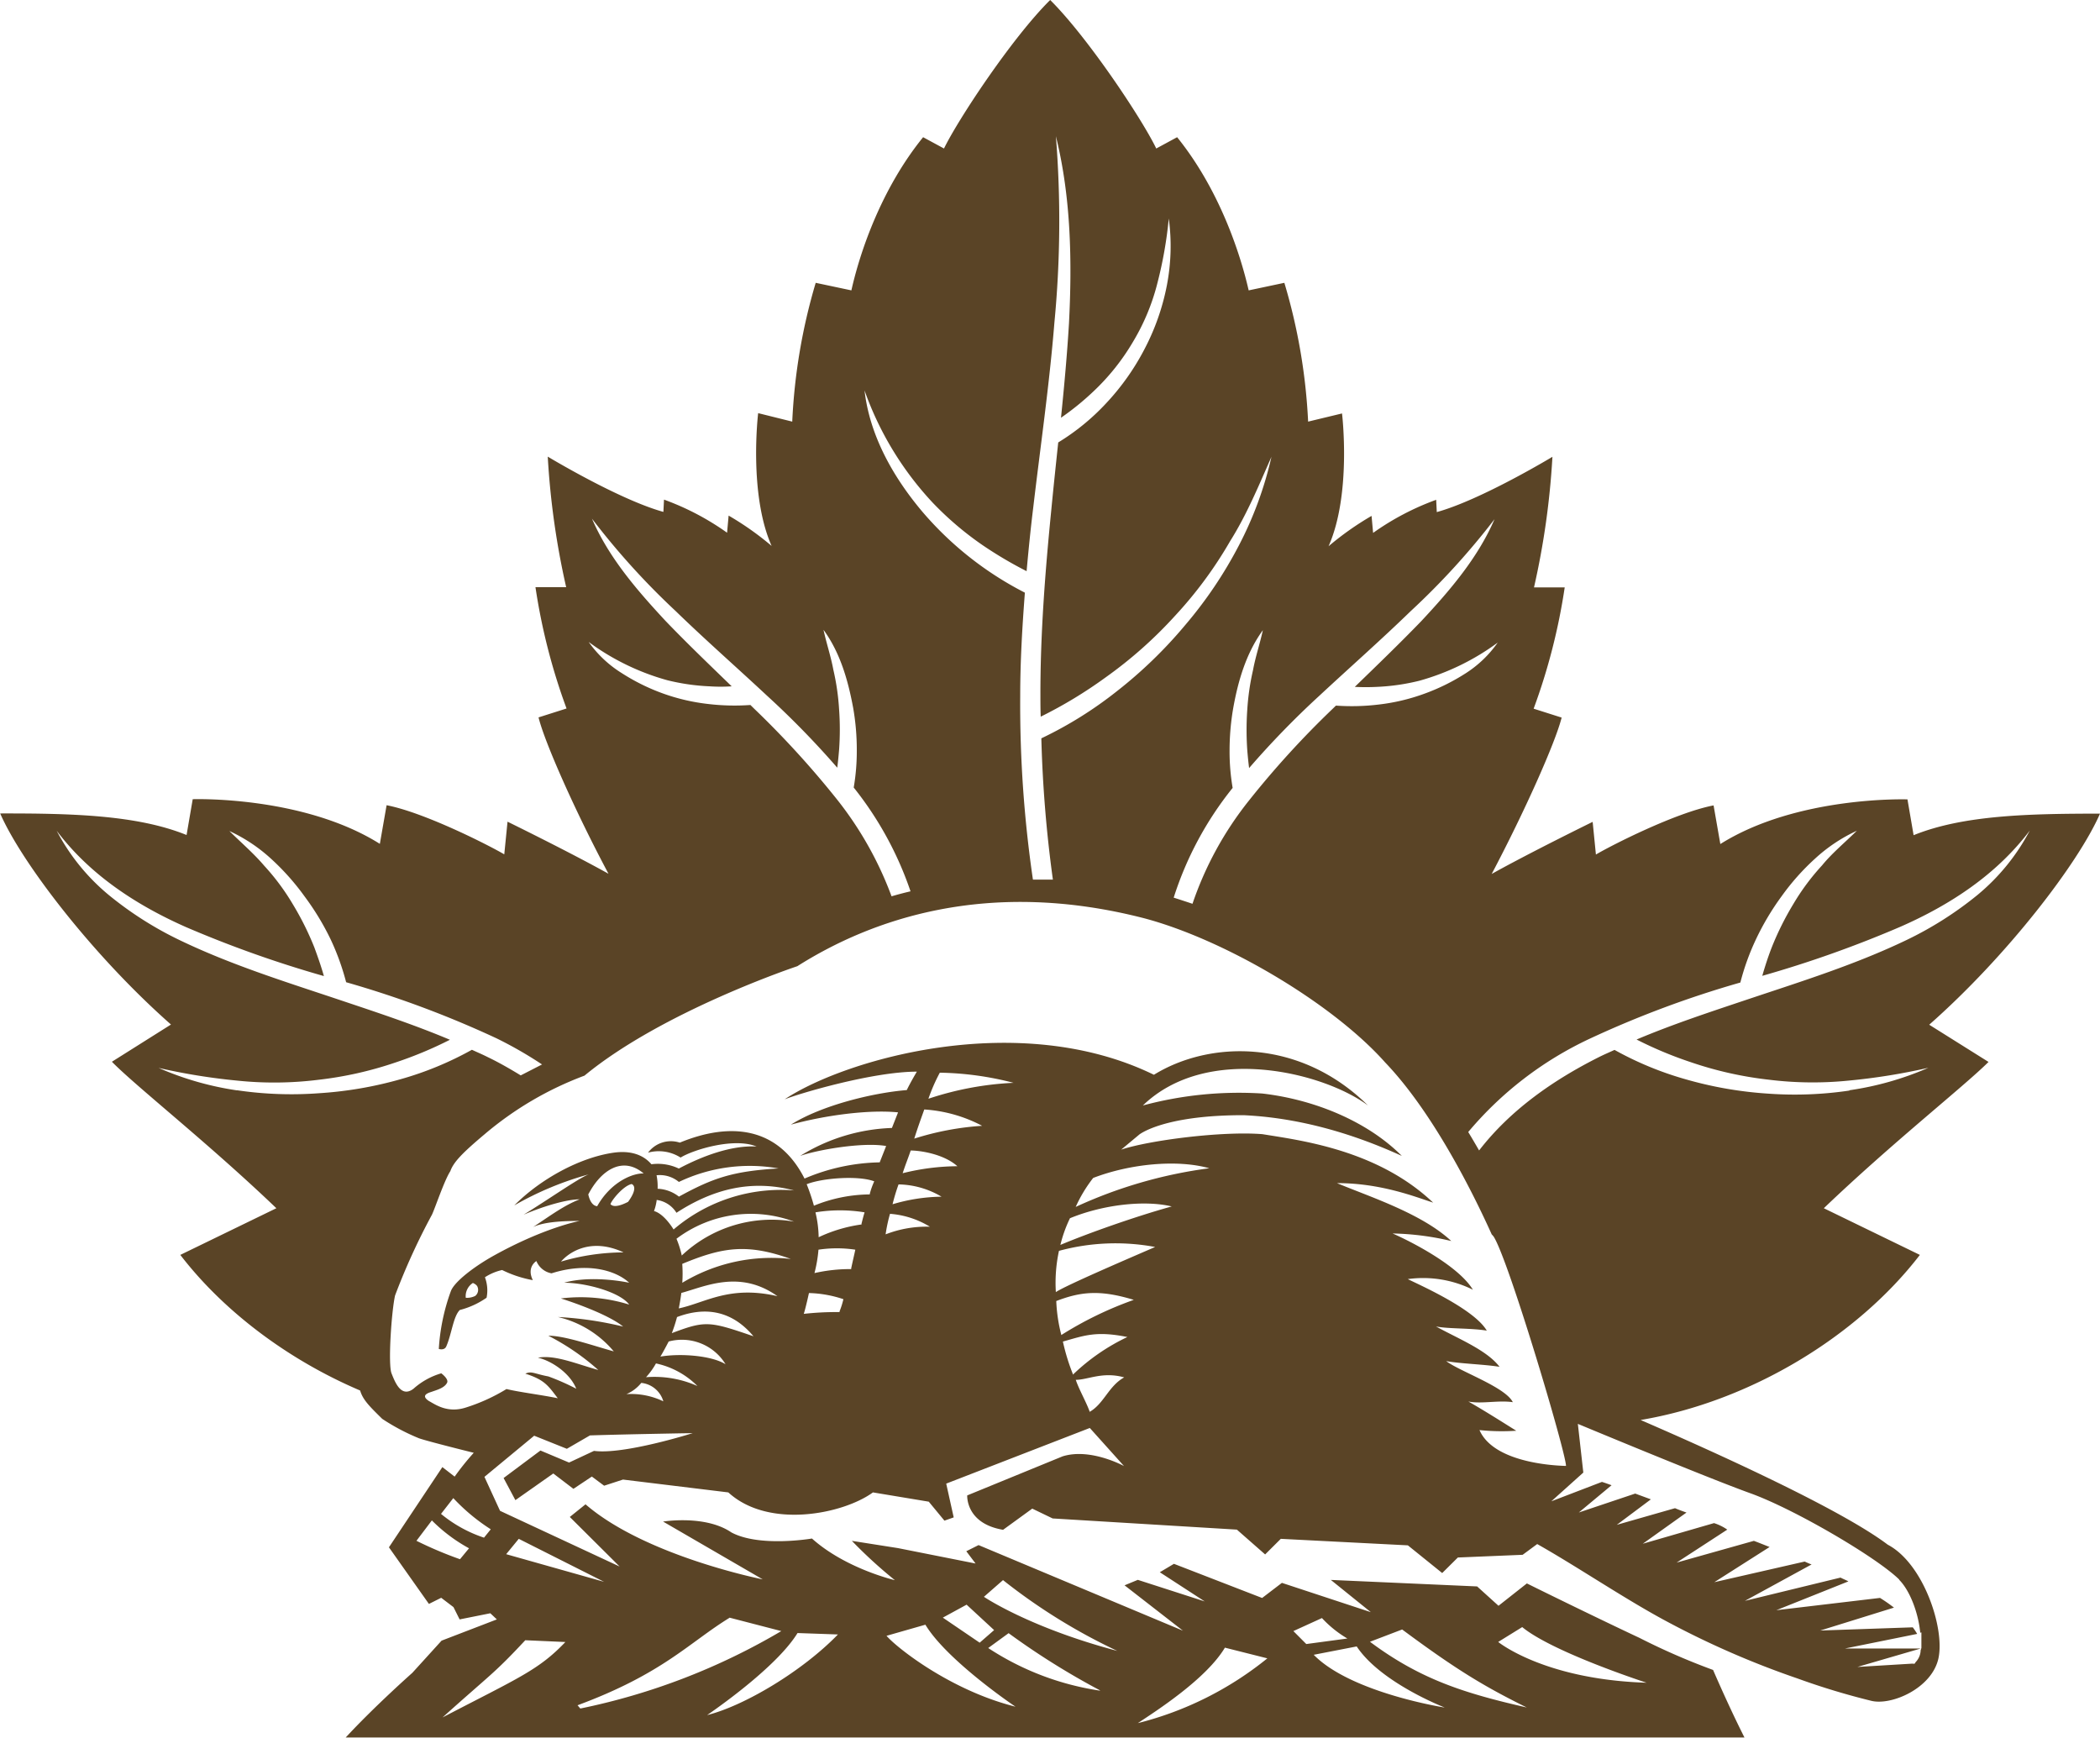 <svg viewBox="0 0 341.94 282.93" xmlns="http://www.w3.org/2000/svg"><path d="m314.13 166.85c12.66-11.16 24.29-26.3 27.81-34.37-11.58 0-22.29.24-30.35 3.51l-1-5.83s-17.92-.62-30.47 7.27l-1.1-6.29c-6.18 1.18-16.61 6.49-19.16 8l-.53-5.32s-10.11 4.95-16.44 8.48c5.34-10.11 10.37-21.38 11.39-25.46l-4.56-1.45a99.12 99.12 0 0 0 5.06-19.75h-5a128.41 128.41 0 0 0 3-21.26s-11.59 7-18.83 9l-.1-2a42.92 42.92 0 0 0 -10.27 5.39l-.25-2.77a48.35 48.35 0 0 0 -7 4.94c3.78-8.53 2.19-21.62 2.19-21.62l-5.52 1.33a94.25 94.25 0 0 0 -3.87-22.6l-5.81 1.23c-1.4-6.13-4.82-16.48-11.65-24.94l-3.4 1.84c-2.27-4.73-11.11-18.06-17.27-24.18-6.19 6.12-15 19.45-17.29 24.18l-3.4-1.84c-6.86 8.46-10.31 18.81-11.68 24.94l-5.81-1.23a94.25 94.25 0 0 0 -3.82 22.6l-5.55-1.38s-1.59 13.09 2.19 21.62a48.35 48.35 0 0 0 -7-4.94l-.25 2.79a42.92 42.92 0 0 0 -10.27-5.39l-.1 2c-7.24-2-18.83-9-18.83-9a128.41 128.41 0 0 0 3 21.26h-5a99.12 99.12 0 0 0 5.06 19.75l-4.56 1.45c1 4.08 6 15.35 11.39 25.46-6.33-3.53-16.44-8.48-16.44-8.48l-.53 5.32c-2.55-1.5-13-6.81-19.16-8l-1.1 6.29c-12.55-7.89-30.47-7.27-30.47-7.27l-1 5.83c-8.06-3.27-18.77-3.53-30.35-3.51 3.52 8.07 15.15 23.21 27.81 34.37l-9.62 6.06c4.05 4.12 15.63 13.18 26.78 23.85l-15.64 7.6c7.08 9.21 17.59 17.1 29.28 22.08.45 1.56 1.64 2.68 3.59 4.61a34.23 34.23 0 0 0 6 3.17c1.52.53 8.91 2.36 8.91 2.36a42.67 42.67 0 0 0 -3.11 3.88l-2-1.55-8.7 13.06 6.51 9.22 2-1 2 1.52 1 2 5-1 1.06 1-9 3.46-4.76 5.24s-6.19 5.48-10.85 10.53h227.76c-2.63-5.21-5.11-11-5.11-11a109.27 109.27 0 0 1 -12-5.23c-4.88-2.28-13.48-6.46-18.32-8.86l-4.62 3.64-3.48-3.15-23.82-1.06 6.51 5.25-14.48-4.77-3.22 2.46-14.36-5.56-2.3 1.37 7.31 4.75-10.89-3.51-2.16.89 9.51 7.39-33.28-13.94-2 1 1.51 2-12.64-2.51-7.5-1.18a76.32 76.32 0 0 0 7 6.4s-8-1.85-13.5-6.78c0 0-8.54 1.47-13.13-1-4.24-2.89-11.11-1.76-11.11-1.76l16.22 9.41s-19.08-3.77-28.85-12.22l-2.56 2.06 8.11 8.07-19.47-9.07-2.54-5.53 8.1-6.7 5.32 2.13 3.76-2.18c6.65-.21 16.73-.37 16.73-.37s-11.17 3.54-16.07 2.89l-4.06 1.9-4.66-1.96-6 4.48 1.92 3.6 6.17-4.34 3.28 2.5 3-2 2 1.49 3.07-1 17.15 2.09c6.55 6 18.69 3.54 23.55 0l9.09 1.51 2.55 3.09 1.51-.53-1.22-5.5 23.38-9.06 5.57 6.2s-5.45-3-10-1.58l-15.53 6.36s-.28 4.57 5.84 5.6l4.75-3.45 3.32 1.6 30 1.82 4.6 4.04 2.55-2.54 20.69 1.06 5.59 4.51 2.55-2.53 10.55-.44 2.37-1.75c6.32 3.56 14.1 8.83 20.78 12.43a143.17 143.17 0 0 0 21.56 9.44 116.91 116.91 0 0 0 12 3.64c3.27.86 9.95-2 11-6.93s-2.47-15.43-8.25-18.47c-7.63-5.76-27.6-14.83-40.25-20.31 17.81-3 35.23-13.56 45.47-26.88l-15.64-7.6c11.15-10.67 22.74-19.77 26.82-23.82zm-66.27 98.08c5 4.12 20.25 9.06 20.25 9.06-16.68-.52-24.16-6.64-24.16-6.64zm-19.55.39c8.91 6.61 13.38 9.28 20.29 12.7-10.06-2.3-17.27-4.53-25.53-10.7zm6.87 12.7s-15.2-2.38-21.27-8.58l7-1.36c3.92 5.92 14.27 9.92 14.27 9.92zm-19.93-14.56a18.06 18.06 0 0 0 4.14 3.33l-6.69.9-2.1-2.11zm-15.8 4.82 6.91 1.74a54.65 54.65 0 0 1 -21.09 10.55c3.07-2.03 11.14-7.21 14.18-12.29zm-36.13-11a94.92 94.92 0 0 0 18.61 11.53c-14.37-3.81-21.72-8.81-21.72-8.81zm15.79 18a45.19 45.19 0 0 1 -18.2-6.94l3.32-2.42a122.12 122.12 0 0 0 14.88 9.31zm-21.72-14 4.48 4.14-2.35 2.05-6-4.08zm-6.71 3.26c3 5 11.73 11.36 14.67 13.35-10.51-2.63-19.27-9.54-21-11.54zm-14.24 1.59c-5.76 5.95-15.2 11.6-21.3 13.13 3-2.06 11.65-8.34 14.72-13.36zm-17.59-2.72 8.37 2.17a106.2 106.2 0 0 1 -32.73 12.61l-.45-.53c13.96-5.17 18.21-10.25 24.81-14.28zm-34.38-12.85 13.89 7-15.94-4.5zm1.06 16.51 6.53.29c-4.36 4.59-7.71 5.87-20 12.28 7.85-7.06 8.35-7.07 13.47-12.57zm129.28-153.77c5-4.65 10.08-9.12 14.92-13.82a120 120 0 0 0 13.62-14.94c-2.72 6.32-7.3 11.64-11.94 16.61-3.54 3.66-7.18 7.17-10.81 10.69a36 36 0 0 0 3.6 0 34.67 34.67 0 0 0 6.92-1 39.21 39.21 0 0 0 12.75-6.21 18.59 18.59 0 0 1 -5.36 5.09 33.53 33.53 0 0 1 -6.71 3.28 32.39 32.39 0 0 1 -7.34 1.72 36.48 36.48 0 0 1 -6.93.17l-.64.62a149.09 149.09 0 0 0 -13.54 14.86 55.53 55.53 0 0 0 -9.18 16.79q-1.51-.51-3.06-1a55.15 55.15 0 0 1 9.6-17.87 35 35 0 0 1 -.5-6.09 40.62 40.62 0 0 1 .59-6.88c.8-4.5 2.13-9 4.83-12.71-.49 2.24-1.2 4.32-1.6 6.49a39.82 39.82 0 0 0 -.94 6.49 47.44 47.44 0 0 0 0 6.53c.08 1 .18 2 .3 2.94a142.12 142.12 0 0 1 11.42-11.76zm-62.94-31.45a52 52 0 0 0 8.13 6.92 65.6 65.6 0 0 0 7.16 4.23c.31-3.43.65-6.86 1.07-10.27 1.19-10.12 2.65-20.16 3.46-30.24a173.29 173.29 0 0 0 .24-30.31c2.46 9.92 2.65 20.3 2.13 30.48-.31 5.14-.78 10.26-1.3 15.36a43.81 43.81 0 0 0 5.24-4.25 36.43 36.43 0 0 0 6.47-8.09 35.3 35.3 0 0 0 4-9.63 67.56 67.56 0 0 0 1.84-10.47 33.68 33.68 0 0 1 -.3 10.83 37.68 37.68 0 0 1 -3.61 10.35 39.43 39.43 0 0 1 -6.38 9 36.77 36.77 0 0 1 -7.71 6.28c-.39 3.68-.78 7.35-1.13 11-1 10.09-1.79 20.17-1.77 30.25 0 1.14 0 2.27.05 3.4a72.73 72.73 0 0 0 10.56-6.39 70.29 70.29 0 0 0 11.28-10 67.13 67.13 0 0 0 9-12.19c2.71-4.31 4.64-9 6.73-13.73a59.63 59.63 0 0 1 -5.34 14.5 69.15 69.15 0 0 1 -8.69 12.88 73.37 73.37 0 0 1 -11.22 10.85 64.23 64.23 0 0 1 -12.22 7.61 207.57 207.57 0 0 0 1.88 23c-1.06 0-2.15 0-3.25 0a196.64 196.64 0 0 1 -2.07-29.89c0-5.62.33-11.24.76-16.83a54.62 54.62 0 0 1 -16.65-13.13c-4.78-5.65-8.62-12.44-9.46-19.8a52.22 52.22 0 0 0 11.1 18.28zm-56 22.69a39.16 39.16 0 0 0 12.76 6.21 34.47 34.47 0 0 0 6.91 1c1.2.08 2.4.08 3.6 0-3.63-3.52-7.27-7-10.81-10.69-4.64-5-9.22-10.29-11.94-16.61a120.83 120.83 0 0 0 13.61 15.03c4.84 4.7 9.94 9.17 14.92 13.82a142.12 142.12 0 0 1 11.41 11.7c.13-1 .22-2 .3-2.94a45.91 45.91 0 0 0 0-6.53 38.76 38.76 0 0 0 -.94-6.49c-.4-2.17-1.11-4.25-1.6-6.49 2.7 3.69 4 8.21 4.83 12.71a39.62 39.62 0 0 1 .59 6.88 35 35 0 0 1 -.5 6.09 55.94 55.94 0 0 1 9.25 16.9c-1 .23-2.06.51-3.09.81a57.39 57.39 0 0 0 -8.8-15.67 150.42 150.42 0 0 0 -13.55-14.86l-.63-.62a36.56 36.56 0 0 1 -6.94-.17 32.39 32.39 0 0 1 -7.34-1.72 33.19 33.19 0 0 1 -6.7-3.32 18.63 18.63 0 0 1 -5.35-5.04zm-57.27 73a49.91 49.91 0 0 1 -12.78-3.66 100.57 100.57 0 0 0 13 2.09 58.16 58.16 0 0 0 13-.15 59.76 59.76 0 0 0 12.57-2.82 64.54 64.54 0 0 0 8.87-3.7c-6.07-2.56-12.39-4.62-18.71-6.74-8.48-2.83-17.1-5.54-25.29-9.48a57.4 57.4 0 0 1 -11.5-7.31 34.11 34.11 0 0 1 -8.53-10.5c5.44 7.21 13 12.11 21 15.66a185.2 185.2 0 0 0 22.51 8c-.44-1.57-1-3.15-1.56-4.68a47.47 47.47 0 0 0 -3.49-7 37.29 37.29 0 0 0 -4.68-6.3c-1.7-2-3.72-3.72-5.66-5.64a26.29 26.29 0 0 1 6.79 4.52 39.57 39.57 0 0 1 5.47 6.15 42.64 42.64 0 0 1 4.25 7.02 40.2 40.2 0 0 1 2.5 6.93 165.68 165.68 0 0 1 24.5 9.14 65.76 65.76 0 0 1 7.4 4.25l-3.47 1.78c-1.77-1.08-3.56-2.11-5.42-3-.83-.42-1.69-.78-2.53-1.17a53.9 53.9 0 0 1 -11.6 4.79 63 63 0 0 1 -13.24 2.28 60.56 60.56 0 0 1 -13.41-.48zm36.3 76.34a64.27 64.27 0 0 1 -7.09-3l2.51-3.32a26.27 26.27 0 0 0 6.05 4.54zm5-4.86-1.09 1.35a21.71 21.71 0 0 1 -7-3.87l2-2.57a31.62 31.62 0 0 0 6.09 5.07zm22.1-22.02a6.29 6.29 0 0 0 2.42-1.83 4.18 4.18 0 0 1 3.59 3 12.1 12.1 0 0 0 -6.01-1.17zm-.52-23.08a36.25 36.25 0 0 0 -10.13 1.5c1.47-1.7 5.03-3.86 10.1-1.54zm-5.67-9.47c2-3.86 5.54-6.3 9-3.38-1.66-.08-5.28 1.27-7.57 5.33-1.17-.1-1.46-1.99-1.46-1.99zm3.6 1.58c.28-.73 2.09-2.94 3.43-3.24 0 0 1.29.36-.57 2.9-2.53 1.31-2.89.31-2.89.31zm5.74 28.26a11.82 11.82 0 0 0 1.66-2.29 13.47 13.47 0 0 1 6.75 3.68 17.13 17.13 0 0 0 -8.44-1.43zm1.78-32.93a4.85 4.85 0 0 1 3.61 1.09 26.82 26.82 0 0 1 16.23-2.2c-7.48.45-10.66 1.55-16.22 4.59a6 6 0 0 0 -3.47-1.28 9.48 9.48 0 0 0 -.18-2.24zm3.22 6.11c5.78-3.75 12-5.5 19.14-3.64a26.88 26.88 0 0 0 -19.61 6.36c-.78-1.26-2-2.69-3.19-3a7.87 7.87 0 0 0 .44-1.81 4.49 4.49 0 0 1 3.19 2.05zm-2.65 23.47c.54-.88 1.38-2.51 1.38-2.51a8.33 8.33 0 0 1 9.26 3.7c-2.29-1.42-7.4-1.81-10.67-1.23zm1.87-3.81a25.7 25.7 0 0 0 .87-2.68c4.69-1.77 9-1 12.45 3.13-7.21-2.48-7.83-2.58-13.35-.49zm1.14-4s.29-1.46.43-2.61c3.78-1 9.49-3.87 15.65.53-7.87-1.82-11.77 1.1-16.11 2zm.58-4.16a22.5 22.5 0 0 0 0-3.18c6.49-2.69 10.5-3.38 17.68-.8a28.1 28.1 0 0 0 -17.71 3.9zm-.06-4.45a15.61 15.61 0 0 0 -.88-2.82 20.13 20.13 0 0 1 19.14-2.79 21.32 21.32 0 0 0 -18.29 5.53zm25.69 9.12a47.59 47.59 0 0 0 -5.84.29c.34-1.08.84-3.39.84-3.39a19 19 0 0 1 5.61 1 13.84 13.84 0 0 1 -.64 2.02zm1.9-7a26.22 26.22 0 0 0 -6 .65 22.34 22.34 0 0 0 .65-3.81 20.33 20.33 0 0 1 6 0c-.15.71-.47 2.08-.68 3.08zm1.68-7.27a24.06 24.06 0 0 0 -7 2.08 18.34 18.34 0 0 0 -.52-4.05 24.78 24.78 0 0 1 8 0c-.16.5-.33 1.16-.51 1.89zm1.35-4.89a24.38 24.38 0 0 0 -9.12 1.84 33.54 33.54 0 0 0 -1.18-3.5c2.5-1 8.38-1.46 11-.47-.29.65-.53 1.29-.73 2.05zm2.54 6.6a24.54 24.54 0 0 1 .73-3.44 14.51 14.51 0 0 1 6.49 2.1 18.36 18.36 0 0 0 -7.25 1.26zm1.12-4.9a31.43 31.43 0 0 1 1-3.33 14.18 14.18 0 0 1 7 2 29 29 0 0 0 -8.03 1.25zm1.62-5c.49-1.53.85-2.35 1.36-3.85 1.54 0 5.39.57 7.6 2.56a37.45 37.45 0 0 0 -8.99 1.16zm1.89-5.63c.55-1.77 1.2-3.56 1.68-4.9a23.33 23.33 0 0 1 9.42 2.66 46.29 46.29 0 0 0 -11.13 2.11zm2.3-6.49a28.93 28.93 0 0 1 1.91-4.4 50.56 50.56 0 0 1 12 1.65 51.21 51.21 0 0 0 -13.94 2.62zm26.36 50.94c-.5-1.53-1.81-3.78-2.31-5.33 2 0 4.34-1.38 7.88-.4-2.55 1.42-3.28 4.26-5.6 5.6zm-2.71-6.08a33.61 33.61 0 0 1 -1.7-5.48c3.55-1 5.43-1.76 10.5-.74a33.18 33.18 0 0 0 -8.83 6.09zm-1.92-6.42a25.92 25.92 0 0 1 -.86-5.66c4-1.53 7.12-1.87 12.62-.19a59.17 59.17 0 0 0 -11.79 5.72zm-.92-7a24.6 24.6 0 0 1 .5-6.83 35.17 35.17 0 0 1 15.66-.63c-4.53 1.96-14.7 6.33-16.19 7.36zm.7-7.67a21.84 21.84 0 0 1 1.59-4.47c5.3-2.19 12.1-3 16.57-1.92-5.95 1.64-13.9 4.47-18.19 6.29zm2.46-6.17a23 23 0 0 1 2.91-4.86c6-2.31 13.67-3.05 18.91-1.58a75.14 75.14 0 0 0 -21.85 6.34zm65.8 36.19a35 35 0 0 0 6 .11c-1.91-1.19-5.17-3.27-7.8-4.76 2.15.43 4.89-.24 7.24.11-1.22-2.47-8.62-5-10.85-6.69 2.37.43 6.24.53 8.69.93-2.07-2.72-6.7-4.56-10.35-6.57 2 .41 5.77.25 8.27.68-2.08-3.57-11.2-7.55-12.86-8.39a18.19 18.19 0 0 1 10.6 1.73c-2.38-3.93-10.15-7.89-13.08-9.16a44.53 44.53 0 0 1 9.56 1.23c-4.81-4.48-13.22-7.18-18.62-9.43 7.1 0 12.62 2.18 15.67 3.18-9.12-8.65-21.72-10.15-27.8-11.15-6.59-.53-18.44 1-23 2.52l3-2.5c1.54-1.05 6.32-3.12 16.92-3.11 11.64.53 21.24 4.58 25.78 6.63-5.56-5.58-14.14-9.17-22.74-10.16a60.31 60.31 0 0 0 -19.43 1.95c10.55-10.19 29.54-5.33 36.66 0-11.16-11-25.84-10.57-34.86-5-21.93-10.7-50.14-2.62-60.13 4 2.52-1 14.41-4.51 21.53-4.51 0 0-1 1.67-1.64 3-5.53.45-13.86 2.48-18.87 5.63 5.55-1.52 12.65-2.48 17.45-2l-1 2.54a30.22 30.22 0 0 0 -14.94 4.55c2.84-1 10.23-2.28 14-1.61l-1.05 2.66a32.48 32.48 0 0 0 -12.24 2.64c-4.3-8.47-12.11-9.23-20.31-5.85a4.64 4.64 0 0 0 -5.17 1.63 6.63 6.63 0 0 1 5.3.8c2.09-1.29 8.72-3.31 12.37-1.8-4.12-.22-8.85 1.57-12.66 3.59a7.94 7.94 0 0 0 -4.46-.7c-1.34-1.57-3.43-2.26-6.12-1.89-5.49.77-11.91 4.26-16.21 8.59a51.93 51.93 0 0 1 12.15-5.06c-1.54.53-6.56 4.08-10.63 6.57 3.53-1.5 7.11-2.49 9.12-2.5-2.53 1-4.55 2.5-7.58 4.52 2-1 6.08-1 7.58-1 0 0-5.71 1.06-13.93 5.62-3.23 1.79-6.54 4.32-7.06 5.87a33.16 33.16 0 0 0 -1.94 9.35s.91.31 1.22-.42c.88-2 1.13-4.87 2.2-5.92a13.42 13.42 0 0 0 4.36-2 6.1 6.1 0 0 0 -.27-3.33 8.5 8.5 0 0 1 2.8-1.18 18.84 18.84 0 0 0 5 1.65c-1.06-2.15.58-3.11.58-3.11a3.29 3.29 0 0 0 2.47 2c5.6-1.79 10.31-.61 12.64 1.53-2.52-.51-7.06-1-10.6 0 3.54 0 9.1 1.52 10.6 3.56a26.55 26.55 0 0 0 -11.13-1c1.55.48 7.6 2.52 10.15 4.58a57.88 57.88 0 0 0 -10.63-1.56 16.84 16.84 0 0 1 9.1 5.6c-3.57-1-8.11-2.58-10.66-2.55a38.55 38.55 0 0 1 8.14 5.58c-3.58-1-7.11-2.52-9.83-2 2.21.49 5.25 2.53 6.24 5.05a37.92 37.92 0 0 0 -4.53-2c-2.28-.43-2.76-.93-3.76-.45 3.17 1 3.75 2 5.28 4-2.28-.49-6.32-1-8.35-1.5a29.87 29.87 0 0 1 -6.58 3c-3.06 1-5.05-.52-6.05-1.05-1.52-1 .12-1.38.5-1.52.85-.3 2-.61 2.44-1.42.37-.63-.93-1.57-.93-1.57a11.67 11.67 0 0 0 -4.51 2.5c-2 1.55-3-1-3.59-2.5s0-10.14.58-12.68a107.25 107.25 0 0 1 6-13.14c.49-1 2-5.56 3-7.1.51-1.47 2-3 5.57-6a54.57 54.57 0 0 1 16.27-9.55c12.77-10.54 34.66-17.82 34.66-17.82 12.07-7.64 31-14.36 56.45-7.81 13.19 3.49 30.72 13.87 39.27 23.49 7.1 7.41 13.39 19.24 17.35 28a2.33 2.33 0 0 1 .36.43c2.52 4.15 11.73 35.13 11.73 37.26.01-.02-11.69-.02-14.13-5.94zm-163.5-21.85a2.92 2.92 0 0 1 -1.55.31 2.54 2.54 0 0 1 1.16-2.41s.63.24.76.65a1.26 1.26 0 0 1 -.37 1.45zm231.86 46.24c1.75 1.76 3.12 5.4 3.42 8.61l.19-.06v2.55c-.05.11-.05.19-.12.33a2.93 2.93 0 0 1 -.85 2c-.05.09-.05.16-.1.2h-.12l-.18.12s.05-.08.07-.12l-9.12.55 10.3-3a.12.12 0 0 0 0 0h-12.34l11.77-2.38a9.53 9.53 0 0 0 -.72-1.07l-15.06.52 12-3.73a26.16 26.16 0 0 0 -2.27-1.58l-16.88 2 11.73-4.69c-.4-.23-.84-.38-1.28-.62l-15.57 3.79 10.86-5.93c-.37-.12-.74-.3-1.13-.47l-14.71 3.36 9-5.73c-.87-.34-1.72-.69-2.56-1l-12.58 3.54 8.25-5.37a8 8 0 0 0 -2.16-1.06l-11.6 3.36 7.12-5.08c-.64-.22-1.34-.48-1.87-.71l-9.48 2.71 5.55-4.15-2.55-.94-9.18 3.08 5.33-4.44c-.59-.21-1.09-.39-1.57-.54l-8.24 3.16 5.21-4.68-.89-7.93s20.92 8.72 28.09 11.3 20.56 10.43 24.24 14.05zm-8.11-79.67a60.56 60.56 0 0 1 -13.39.49 63.11 63.11 0 0 1 -13.26-2.32 53.9 53.9 0 0 1 -11.6-4.79c-.84.39-1.7.75-2.53 1.17-7.49 3.76-14.45 8.64-19.52 15.2-.58-1-1.16-2-1.77-3a57.76 57.76 0 0 1 19.8-15.2 165.8 165.8 0 0 1 24.51-9.14 39.36 39.36 0 0 1 2.49-6.93 42.69 42.69 0 0 1 4.22-7.11 38.57 38.57 0 0 1 5.47-6.15 26.24 26.24 0 0 1 6.78-4.52c-1.94 1.92-4 3.61-5.66 5.64a37.29 37.29 0 0 0 -4.68 6.3 47.47 47.47 0 0 0 -3.49 7c-.6 1.53-1.11 3.11-1.56 4.68a185.2 185.2 0 0 0 22.51-8c8.07-3.55 15.6-8.45 21.05-15.66a34.4 34.4 0 0 1 -8.53 10.5 58 58 0 0 1 -11.5 7.31c-8.2 3.94-16.82 6.65-25.3 9.48-6.32 2.12-12.64 4.18-18.7 6.74a63.9 63.9 0 0 0 8.86 3.7 59.76 59.76 0 0 0 12.66 2.84 58.16 58.16 0 0 0 13 .15 100.57 100.57 0 0 0 13-2.09 49.91 49.91 0 0 1 -12.86 3.66z" fill="#5a4426"/></svg>
